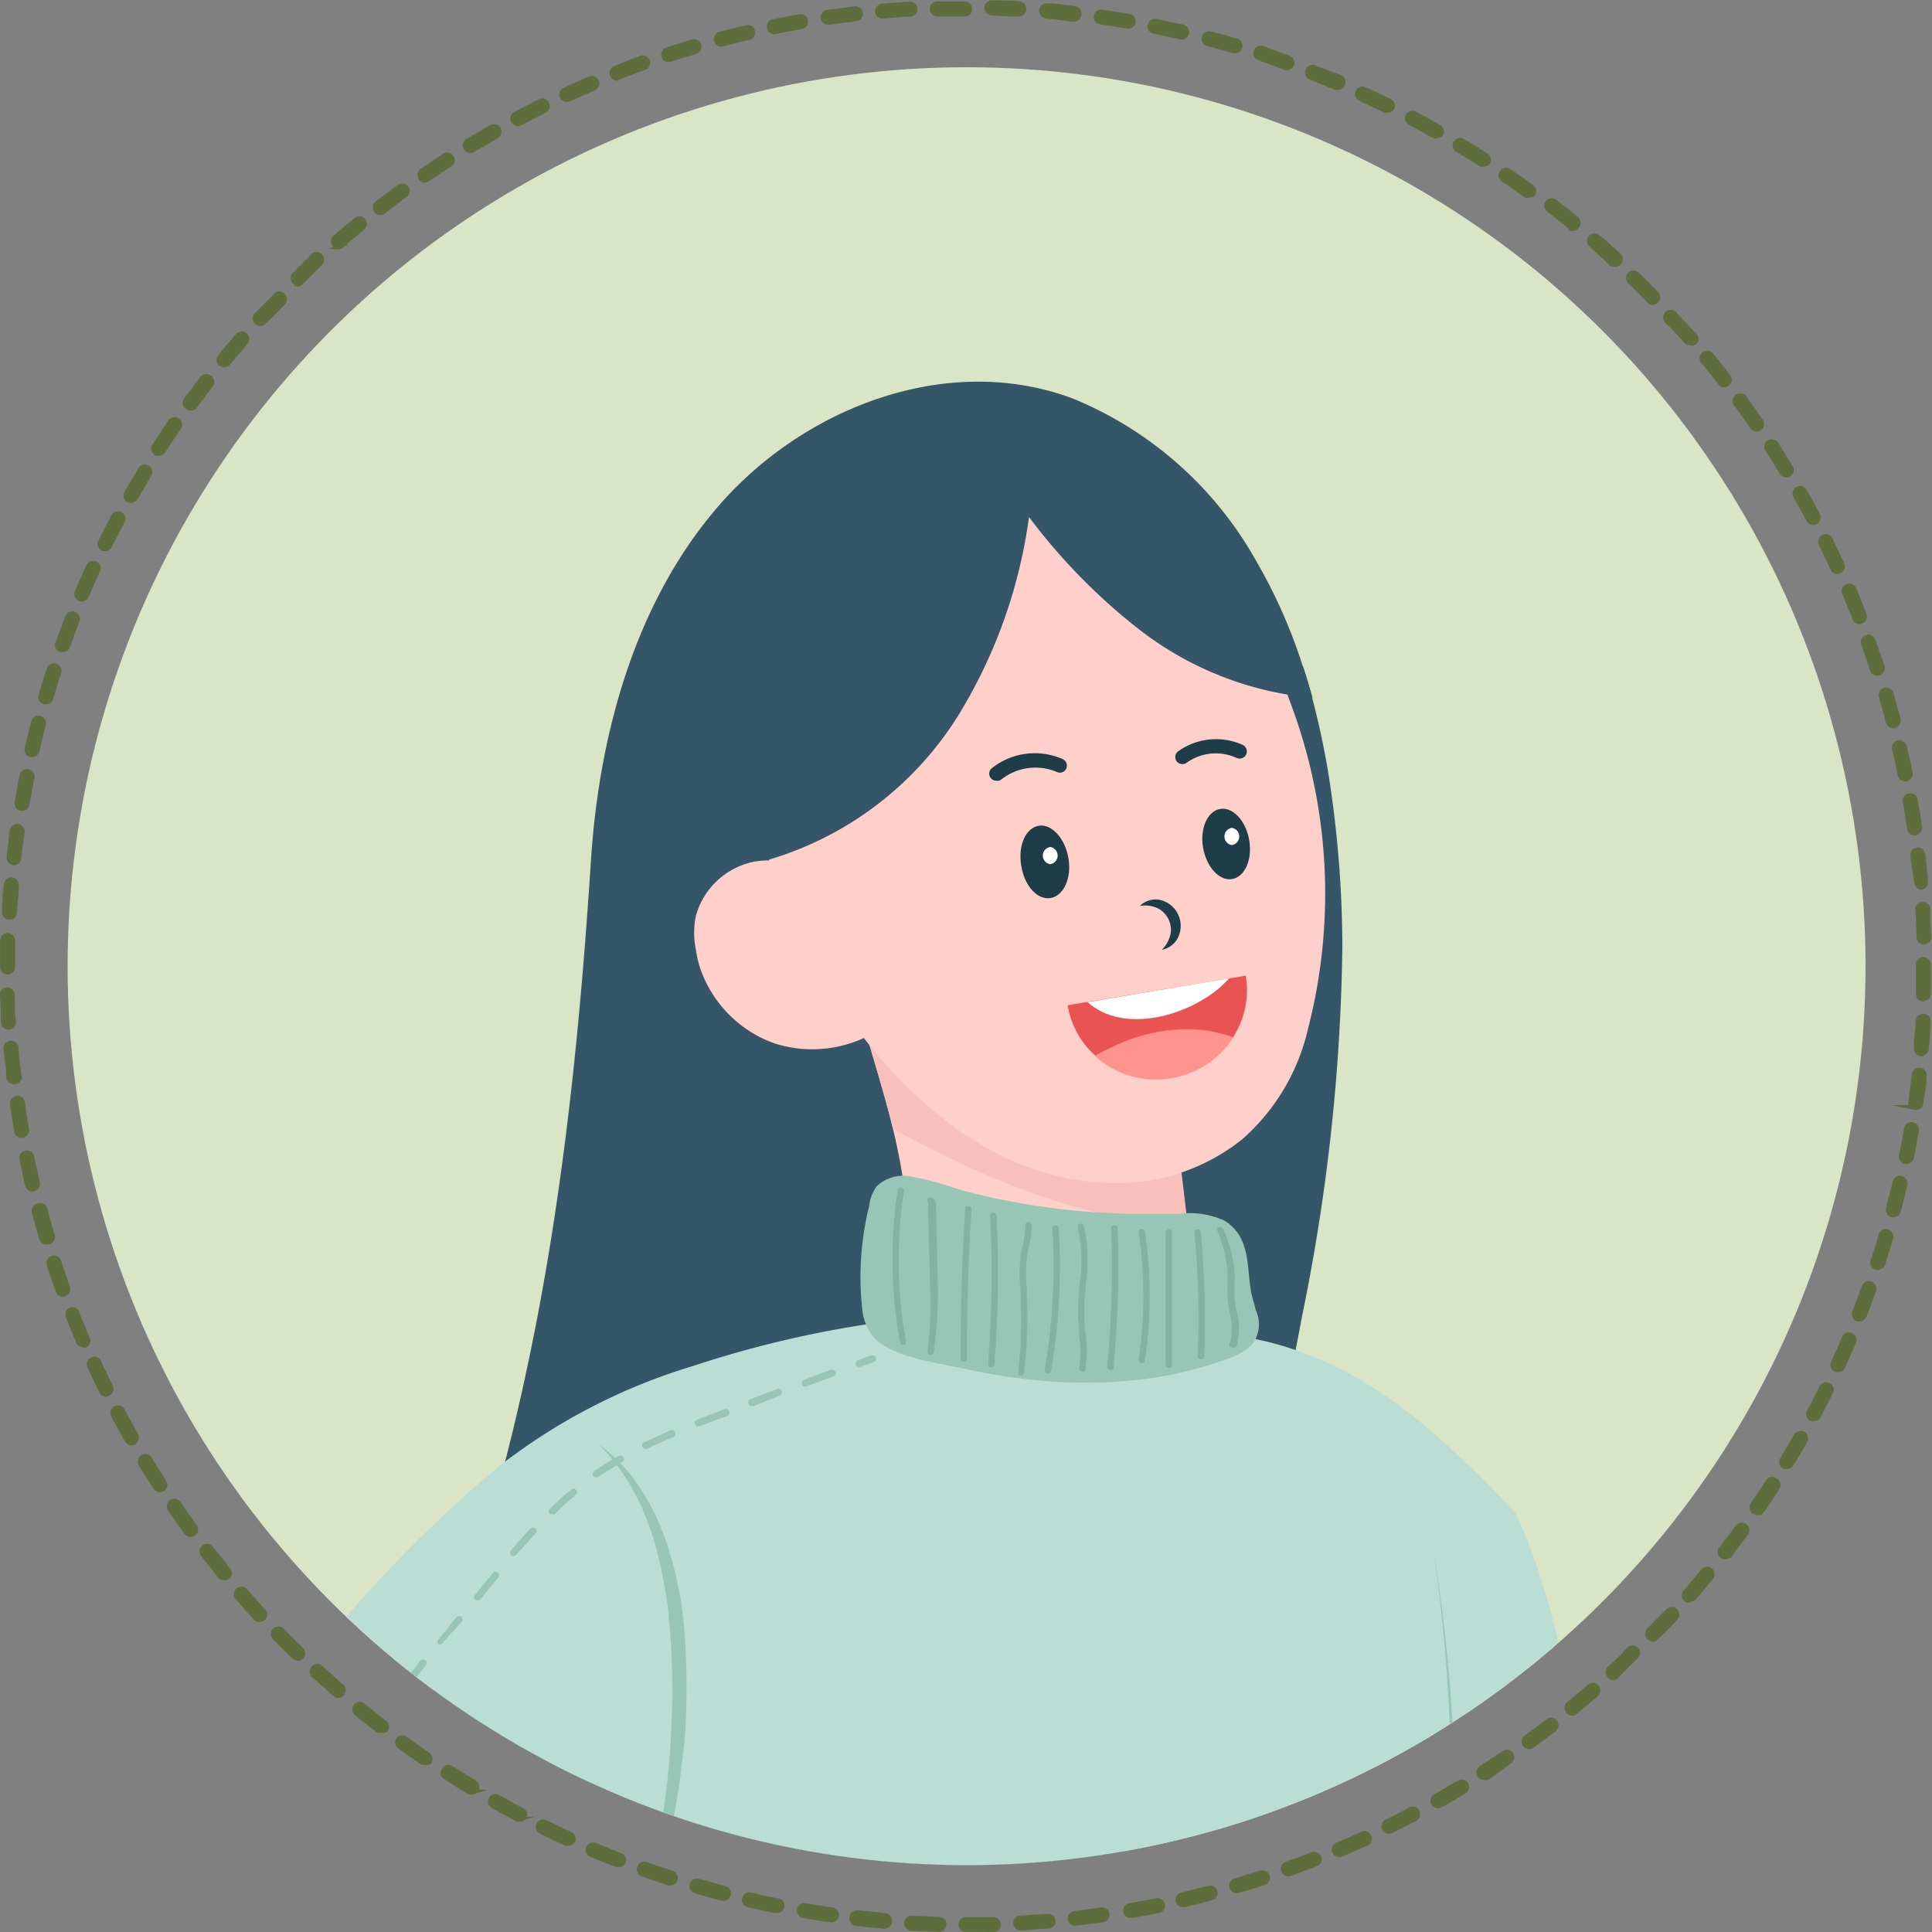 <svg xmlns="http://www.w3.org/2000/svg" xmlns:xlink="http://www.w3.org/1999/xlink" id="&#x5716;&#x5C64;_1" data-name="&#x5716;&#x5C64; 1" viewBox="0 0 100 100"><rect x="0" y="0" width="100" height="100" fill="#808080" stroke="none"/><defs><style>.cls-1{fill:none;}.cls-2{clip-path:url(#clip-path);}.cls-3{fill:#ffcfca;}.cls-4{clip-path:url(#clip-path-2);}.cls-5{fill:#dae5c6;}.cls-6{fill:#345668;}.cls-7{fill:#f9bfbb;}.cls-8{fill:#baddd4;}.cls-9{fill:#97c6b7;}.cls-10{fill:#83b2a3;}.cls-11{fill:#1f3c49;}.cls-12{fill:#ea5353;}.cls-13{fill:#ff948f;}.cls-14{fill:#fff;}.cls-15{fill:#5f6d3c;stroke:#5f6d3c;stroke-miterlimit:10;stroke-width:0.25px;}</style><clipPath id="clip-path"><circle class="cls-1" cx="-99.99" cy="49.99" r="46.53"></circle></clipPath><clipPath id="clip-path-2"><circle class="cls-1" cx="50.03" cy="50.01" r="46.53"></circle></clipPath></defs><g class="cls-2"><path class="cls-3" d="M-20,101.1a3.39,3.39,0,0,0-1.16.14,7.68,7.68,0,0,0-1.17,1.18c-1,1-2,1.94-2.93,2.93-.27.27-.53.55-.79.83q-3.34-3.8-6.59-7.65c2.37-1.8,4.18-3.15,5-3.72l1.18-.83a17.71,17.71,0,0,1,.56-3.24,35.73,35.73,0,0,1,1.54-3.6c.83-2.15,1.24-4.49,1.93-6.7a4.65,4.65,0,0,1,.95-1.91l.05-.06a1.69,1.69,0,0,1,1.91-.38,1.8,1.8,0,0,1,.78,1.34A9.66,9.66,0,0,1-19,82.31a9.25,9.25,0,0,0-.3,1.81c0,.92.58.34,1-.1A11.87,11.87,0,0,0-17,82.45c.76-1.1,1.39-2.27,2.1-3.4,0,0,4.82-7.62,4.83-7.62a1.4,1.4,0,0,1,2.23,0c.7,1-.42,2.2-.87,3q-1.11,2.12-2.2,4.25l-1.56,3.06c-.3.59-.83,1.1-1.15,1.71-.12.22-.49.82-.23,1.07s.69-.25.88-.42c.47-.39.93-.8,1.38-1.22.87-.82,1.71-1.67,2.54-2.53a59.64,59.64,0,0,1,5.27-5,1.77,1.77,0,0,1,.24-.17,1.38,1.38,0,0,1,2,.19c.84,1.15-.77,2.44-1.44,3.23-1.09,1.26-2.23,2.49-3.33,3.75l-2.45,2.83c-.29.33-2,1.55-1.54,2.12s1.56-.68,1.86-.85l2.21-1.31q2.21-1.32,4.33-2.75a1.51,1.51,0,0,1,.41-.19l1.17-.86a1.31,1.31,0,0,1,2,.7C2,83.24.55,83.91-.22,84.48Q-2.08,85.83-4,87.15L-6.65,89c-.48.32-2.69,1.57-1.68,2.29.19.14.68,0,.88-.08a15.65,15.65,0,0,0,1.83-.7c1.64-.64,3.28-1.26,4.94-1.86a1.34,1.34,0,0,1,1.74,1.45c-.21,1.4-2.68,1.73-3.75,2.1q-2.55.89-5,2a4,4,0,0,0-.82.43,5.17,5.17,0,0,0-.8.88,16.39,16.39,0,0,1-9.32,5.43C-19.09,101-19.53,101.05-20,101.1Z"></path></g><g class="cls-4"><circle class="cls-5" cx="50.03" cy="50.01" r="46.53"></circle><path class="cls-6" d="M67.42,68C65.9,76,64.28,84,63.24,92.14c-1,7.7-1.92,15.41-3.14,23.08-6.31.14-12.61-.13-18.9-.61S28.74,113.25,22.85,111a58,58,0,0,1-9-4.44c2.82-4.09,4.55-8.81,6.43-13.37a138.75,138.75,0,0,0,5.18-15c3.14-11.11,4.39-22.23,5.13-33.7.43-6.52,2.29-13.38,6.68-18.39s11.8-7.91,18.29-5.46A19.23,19.23,0,0,1,65,29a27.44,27.44,0,0,1,2.46,5.57c.17.52.32,1,.46,1.56a41,41,0,0,1,1,5A57.86,57.86,0,0,1,69.48,49,100.76,100.76,0,0,1,67.42,68Z"></path><path class="cls-3" d="M62.15,69.27a7.45,7.45,0,0,1-3.06,1.17,26.33,26.33,0,0,1-3.92.67,26.61,26.61,0,0,1-7.55-1c-.12-1.48-.25-3-.38-4.46-.16-1.86-.32-3.72-.66-5.55q-.16-.84-.36-1.68c-.34-1.38-.75-2.75-1.15-4.11-.34-1.12-.68-2.25-1-3.37a8.54,8.54,0,0,0,2.26,1.18c3.62,1.5,7.3,2.85,11,4.16a16.42,16.42,0,0,0,3.41.93l.77,6.49Z"></path><path class="cls-7" d="M61.49,63.7a39.9,39.9,0,0,1-11.71-3.46c-1.17-.55-2.39-1.15-3.56-1.82-.34-1.38-.75-2.75-1.15-4.11-.34-1.12-.68-2.25-1-3.37a8.54,8.54,0,0,0,2.26,1.18c3.62,1.5,7.3,2.85,11,4.16a16.42,16.42,0,0,0,3.41.93Z"></path><path class="cls-3" d="M67.7,53.26A10.82,10.82,0,0,1,64.26,59a10.48,10.48,0,0,1-5.74,2.22,13.25,13.25,0,0,1-6.65-1.39A16.62,16.62,0,0,1,48.94,58a23.1,23.1,0,0,1-4.2-4.24A29.19,29.19,0,0,1,40,45.08a18.36,18.36,0,0,1-.42-11,14.2,14.2,0,0,1,2-4.19A13.26,13.26,0,0,1,58.67,26a17,17,0,0,1,6.91,7.48,31.07,31.07,0,0,1,1.25,3A28,28,0,0,1,67.7,53.26Z"></path><path class="cls-6" d="M67.46,34.53a39,39,0,0,0-6-7.62,13.51,13.51,0,0,0-7.68-3.46C48.3,23,42,25,38.49,29.41a13.41,13.41,0,0,0-2.65,7.77A26.36,26.36,0,0,0,37,45.08a17.37,17.37,0,0,0,12.57-8,26.28,26.28,0,0,0,3.69-10.32,30.89,30.89,0,0,0,5.55,5.7,17.16,17.16,0,0,0,9.13,3.66C67.78,35.57,67.63,35.05,67.46,34.53Z"></path><path class="cls-8" d="M87.81,129.2c-1.69-2.42-5.4-7.12-5.4-7.12s2.3-30.71-4-43.82c-4-4.15-7.92-7.89-13.67-9-4.21,7.06-5.49,13.42-6.19,21.6-.91,10.86-1.18,22.31,3.72,32a60.26,60.26,0,0,0,4.83,7.64A131.79,131.79,0,0,0,82.67,148.9a5,5,0,0,0,5.81.82l5.57-3a3.71,3.71,0,0,0,1.51-5.05A126.65,126.65,0,0,0,87.81,129.2Z"></path><path class="cls-8" d="M71.06,73.05c-.31-.82-2.8-2.6-2.8-2.6s-14.89-3-22-2.1a55.27,55.27,0,0,0-10.41,2.36,30.67,30.67,0,0,0-10,5.17,67.58,67.58,0,0,0-8.51,8.49c-1.27,1.47-2.5,3-3.73,4.46A129,129,0,0,0,3.49,102.19C-.76,109-3.84,117.77.27,125.41c2.46,4.57,6.5,8.11,10.47,11.35a74.4,74.4,0,0,0,15.46,9.88,3.38,3.38,0,0,0,4.31-1.3,48.11,48.11,0,0,0,3.08-6.13,4.39,4.39,0,0,0-.24-3.93,95.33,95.33,0,0,0-14.21-18.79,98.13,98.13,0,0,0,11.88-13,95.81,95.81,0,0,1,.25,12.22,6.39,6.39,0,0,0,.43,3.45c.71,1.31,2.23,1.91,3.65,2.36a61.3,61.3,0,0,0,32.11,1.25c2.13-.49,4.36-1.18,5.7-3,1.21-1.68,1.51-3.85,1.84-5.84a77.15,77.15,0,0,0,1-10.29A79.06,79.06,0,0,0,71.06,73.05Z"></path><path class="cls-9" d="M65,67.82c-.08-.32-.18-.64-.24-.94-.24-1.25,0-2.84-1.38-3.7a4.34,4.34,0,0,0-2.29-.36c-.92,0-1.84,0-2.76,0a36.18,36.18,0,0,1-5.77-.59c-1-.18-1.93-.39-2.88-.65a17,17,0,0,0-2.61-.7,2,2,0,0,0-1.7.53,2.15,2.15,0,0,0-.38,1,15.37,15.37,0,0,0-.36,5.36,2.64,2.64,0,0,0,.69,1.55c1,.94,3.22,1.23,4.58,1.52,4.49,1,9.3,1.08,13.52-.47a3.53,3.53,0,0,0,1.38-.77A1.71,1.71,0,0,0,65,67.82Z"></path><path class="cls-10" d="M46.73,69.62a.16.16,0,0,1-.14-.13,23.61,23.61,0,0,1-.12-7.91.15.15,0,0,1,.18-.12h0a.15.15,0,0,1,.14.16,23.67,23.67,0,0,0,.11,7.83c0,.08,0,.15-.14.16Z"></path><path class="cls-10" d="M48.14,70.11h0A.16.16,0,0,1,48,70a20,20,0,0,0,.13-3.63l-.09-4c0-.11,0-.15,0-.16a.13.13,0,0,1,0-.2.18.18,0,0,1,.23,0,.45.45,0,0,1,.18.4l.09,4A20.55,20.55,0,0,1,48.32,70,.15.15,0,0,1,48.14,70.11Z"></path><path class="cls-10" d="M49.87,70.47a.16.16,0,0,1-.15-.14c0-2.59.07-5.2.24-7.77a.14.14,0,0,1,.17-.13.17.17,0,0,1,.16.15c-.17,2.57-.25,5.18-.23,7.76a.15.15,0,0,1-.17.13Z"></path><path class="cls-10" d="M51.28,70.76a.15.15,0,0,1-.14-.16,59.76,59.76,0,0,0,.11-7.69.15.15,0,0,1,.16-.14.16.16,0,0,1,.17.14,60.41,60.41,0,0,1-.11,7.73.16.16,0,0,1-.18.12Z"></path><path class="cls-10" d="M52.85,71.2h0A.16.16,0,0,1,52.7,71,22.57,22.57,0,0,0,52.82,67V66.8a8.36,8.36,0,0,1,0-1.73c0-.19.07-.39.11-.59a4.59,4.59,0,0,0,.14-1.09.15.15,0,0,1,.16-.14.16.16,0,0,1,.17.14,4.5,4.5,0,0,1-.15,1.16,5.67,5.67,0,0,0-.1.57,8.58,8.58,0,0,0,0,1.68V67A23,23,0,0,1,53,71.08.15.15,0,0,1,52.85,71.2Z"></path><path class="cls-10" d="M54.21,71.08h0a.16.16,0,0,1-.14-.17,31.6,31.6,0,0,0,.4-7.34.16.16,0,0,1,.16-.15.17.17,0,0,1,.17.14,31.57,31.57,0,0,1-.4,7.4A.16.16,0,0,1,54.21,71.08Z"></path><path class="cls-10" d="M56,71h0a.16.16,0,0,1-.14-.17,6.45,6.45,0,0,0,0-1.7c0-.27,0-.54-.06-.82a13.48,13.48,0,0,1,.08-1.8,7.91,7.91,0,0,0-.1-3,.14.14,0,0,1,.12-.17.17.17,0,0,1,.2.11,8.25,8.25,0,0,1,.11,3,13,13,0,0,0-.08,1.77c0,.26,0,.53.06.79a6.24,6.24,0,0,1,0,1.78A.17.17,0,0,1,56,71Z"></path><path class="cls-10" d="M57.46,70.91c-.09,0-.16-.08-.15-.15a55.81,55.81,0,0,0,.2-7.2.16.16,0,0,1,.17-.15.17.17,0,0,1,.17.15,58.1,58.1,0,0,1-.21,7.23.15.15,0,0,1-.18.12Z"></path><path class="cls-10" d="M59.07,70.55a.15.15,0,0,1-.14-.16,21.86,21.86,0,0,0,0-6.61.15.15,0,0,1,.14-.16.18.18,0,0,1,.19.13,22.32,22.32,0,0,1,0,6.68.15.15,0,0,1-.18.12Z"></path><path class="cls-10" d="M60.48,70.79a.15.15,0,0,1-.15-.14l0-6.87a.15.15,0,0,1,.16-.14.17.17,0,0,1,.17.15l0,6.87a.16.16,0,0,1-.17.14Z"></path><path class="cls-10" d="M62.14,70.36a.17.17,0,0,1-.15-.15,47.63,47.63,0,0,0-.17-6.43.16.16,0,0,1,.16-.15.16.16,0,0,1,.17.14,48.08,48.08,0,0,1,.18,6.46.15.15,0,0,1-.18.13Z"></path><path class="cls-10" d="M63.75,69.74h0c-.09,0-.14-.11-.11-.18a3,3,0,0,0,0-1.66,7.68,7.68,0,0,1-.11-.82c0-.22,0-.44,0-.66a4.7,4.7,0,0,0,0-.65A7,7,0,0,0,63,63.69a.14.14,0,0,1,.11-.17.17.17,0,0,1,.21.09,7.37,7.37,0,0,1,.58,2.15,5.14,5.14,0,0,1,0,.68c0,.2,0,.42,0,.63a7.14,7.14,0,0,0,.11.79,3.4,3.4,0,0,1,0,1.79A.17.17,0,0,1,63.75,69.74Z"></path><path class="cls-3" d="M46.26,52.73A6.42,6.42,0,0,1,40.07,54a6.31,6.31,0,0,1-3.81-3.83,5.5,5.5,0,0,1-.24-1,4.4,4.4,0,0,1,0-1.77,3.93,3.93,0,0,1,3.07-2.81,4.51,4.51,0,0,1,4,1.38l1.2,2.61Z"></path><path class="cls-9" d="M70.05,122c.82-.47,1.66-.88,2.43-1.35a5.22,5.22,0,0,0,1.88-1.79,4.73,4.73,0,0,0,.49-1.21,3.69,3.69,0,0,0,.11-1.28c0-.44-.13-.9-.19-1.37s-.12-.93-.17-1.39c-.09-.94-.14-1.87-.17-2.81s0-1.87,0-2.8c0-1.86.14-3.72.25-5.58.21-3.71.49-7.42.41-11.14a84.48,84.48,0,0,0-.91-11.11,86.18,86.18,0,0,1,1.1,11.11c.14,3.72-.09,7.45-.23,11.16-.08,1.86-.15,3.71-.15,5.57,0,.93,0,1.85.06,2.77s.11,1.85.21,2.77c.06.45.12.91.19,1.37s.16.91.22,1.39a4.15,4.15,0,0,1-.11,1.49,5.51,5.51,0,0,1-.52,1.38,5.22,5.22,0,0,1-.92,1.17,8.05,8.05,0,0,1-1.16.88c-.81.51-1.64.93-2.42,1.41Z"></path><path class="cls-9" d="M31,74.76a8.79,8.79,0,0,1,2.27,2.47,12.59,12.59,0,0,1,1.38,3.09,20,20,0,0,1,.7,3.32A31.61,31.61,0,0,1,35.53,87c0,1.13,0,2.25-.13,3.37s-.25,2.23-.47,3.34a22.88,22.88,0,0,1-2.14,6.35,31.46,31.46,0,0,0,1.57-6.45c.15-1.09.28-2.19.34-3.29s.12-2.21.09-3.31a30.41,30.41,0,0,0-.18-3.3c0-.55-.13-1.09-.22-1.63s-.2-1.08-.34-1.61a14.22,14.22,0,0,0-.48-1.57c-.09-.26-.2-.51-.3-.76s-.23-.5-.36-.74A10.35,10.35,0,0,0,31,74.76Z"></path><path class="cls-9" d="M44.47,70.76a.17.17,0,0,1-.17-.12.18.18,0,0,1,.11-.24l.69-.24a.18.18,0,0,1,.24.11.19.19,0,0,1-.11.23l-.7.25Z"></path><path class="cls-9" d="M28.36,142.81a.19.19,0,0,1-.1,0L27,142a.19.19,0,0,1-.06-.26.19.19,0,0,1,.26-.05l1.24.8a.19.19,0,0,1,.06.26A.21.21,0,0,1,28.36,142.81Zm-2.48-1.61a.17.17,0,0,1-.1,0l-1.24-.82a.19.19,0,0,1-.05-.26.2.2,0,0,1,.26-.05l1.23.82a.19.19,0,0,1,.05.26A.18.18,0,0,1,25.88,141.2Zm-2.46-1.65a.2.2,0,0,1-.11,0l-1.22-.84a.19.19,0,0,1,0-.26.2.2,0,0,1,.26,0l1.21.85a.18.18,0,0,1,.05.25A.19.19,0,0,1,23.42,139.55ZM21,137.85a.19.19,0,0,1-.1,0l-1.2-.88a.19.19,0,0,1,.22-.3l1.19.88a.18.18,0,0,1-.11.33Zm-2.37-1.77a.25.25,0,0,1-.11,0l-1.16-.93a.18.18,0,1,1,.23-.28l1.16.92a.18.18,0,0,1,0,.25A.19.19,0,0,1,18.62,136.08Zm-2.29-1.87a.16.16,0,0,1-.12,0c-.39-.33-.76-.66-1.12-1a.18.18,0,0,1,0-.26.19.19,0,0,1,.26,0l1.11,1a.18.18,0,0,1,0,.25A.17.17,0,0,1,16.33,134.21Zm-2.22-2a.21.21,0,0,1-.13-.05l-1.09-1a.19.19,0,0,1,0-.26.18.18,0,0,1,.26,0l1.09,1a.18.18,0,0,1,0,.26A.16.16,0,0,1,14.11,132.25Zm-2.17-2a.21.21,0,0,1-.13,0c-.37-.36-.73-.71-1.06-1.05a.18.18,0,0,1,.27-.25c.32.33.68.68,1.05,1a.19.19,0,0,1,0,.26A.16.16,0,0,1,11.94,130.23Zm-2.08-2.11a.2.2,0,0,1-.14-.06c-.34-.37-.68-.75-1-1.11a.2.2,0,0,1,0-.26.19.19,0,0,1,.26,0c.31.36.64.73,1,1.1a.18.18,0,0,1,0,.26A.18.18,0,0,1,9.86,128.12Zm-1.92-2.25a.18.18,0,0,1-.15-.07c-.31-.4-.61-.81-.88-1.2a.18.18,0,1,1,.3-.21c.27.39.56.79.87,1.18a.19.19,0,0,1,0,.26A.17.17,0,0,1,7.94,125.87Zm-1.68-2.44a.19.19,0,0,1-.16-.09c-.26-.43-.5-.88-.71-1.31a.19.19,0,0,1,.08-.25.2.2,0,0,1,.25.09c.21.42.44.86.7,1.29a.18.18,0,0,1-.07.25ZM5,120.78a.19.19,0,0,1-.17-.12c-.18-.48-.33-1-.46-1.43a.18.18,0,0,1,.14-.22.18.18,0,0,1,.22.13,13.18,13.18,0,0,0,.45,1.39.19.19,0,0,1-.11.23Zm-.74-2.86a.18.18,0,0,1-.18-.16l0-.19a11.38,11.38,0,0,1-.08-1.31.18.18,0,1,1,.36,0c0,.42,0,.85.09,1.26,0,.06,0,.13,0,.19a.18.18,0,0,1-.15.21Zm0-3h0a.19.19,0,0,1-.17-.2c.06-.48.13-1,.24-1.48a.18.18,0,0,1,.36.08c-.1.48-.18,1-.23,1.44A.18.18,0,0,1,4.18,115Zm.6-2.89h0a.19.19,0,0,1-.13-.23c.14-.46.31-.93.49-1.41a.2.2,0,0,1,.24-.11.19.19,0,0,1,.1.24c-.18.47-.34.94-.47,1.39A.19.19,0,0,1,4.78,112.07Zm1.06-2.76-.08,0a.18.18,0,0,1-.09-.24c.2-.44.42-.89.66-1.34a.17.17,0,0,1,.24-.08.19.19,0,0,1,.08.25c-.23.45-.45.89-.64,1.32A.18.18,0,0,1,5.84,109.31Zm1.35-2.64a.15.15,0,0,1-.09,0A.18.18,0,0,1,7,106.4c.23-.41.48-.83.75-1.28a.2.2,0,0,1,.26-.07.2.2,0,0,1,.06.26c-.27.45-.52.86-.75,1.27A.17.17,0,0,1,7.19,106.67Zm1.53-2.53a.17.17,0,0,1-.1,0,.19.19,0,0,1-.06-.26l.79-1.25a.19.19,0,0,1,.26,0,.18.18,0,0,1,.05.25l-.79,1.25A.19.19,0,0,1,8.72,104.14Zm1.6-2.49a.13.13,0,0,1-.1,0,.18.18,0,0,1-.06-.25l.83-1.23a.18.18,0,0,1,.26,0,.19.19,0,0,1,0,.26l-.82,1.22A.16.16,0,0,1,10.32,101.65ZM12,99.2a.13.13,0,0,1-.1,0,.17.17,0,0,1-.05-.25l.85-1.22a.19.19,0,0,1,.3.22c-.28.4-.57.8-.85,1.21A.18.18,0,0,1,12,99.2Zm1.72-2.42a.2.2,0,0,1-.11,0,.19.19,0,0,1,0-.26l.87-1.2a.19.19,0,0,1,.26,0,.18.18,0,0,1,0,.25l-.87,1.2A.19.19,0,0,1,13.7,96.78Zm1.76-2.38a.15.15,0,0,1-.11,0,.18.18,0,0,1,0-.25l.9-1.18a.18.18,0,0,1,.25,0,.19.19,0,0,1,0,.26l-.9,1.18A.16.16,0,0,1,15.46,94.4Zm1.8-2.35a.19.19,0,0,1-.12,0,.19.19,0,0,1,0-.26L18,90.58a.19.19,0,0,1,.29.23L17.4,92A.21.21,0,0,1,17.26,92.05Zm1.82-2.33a.15.15,0,0,1-.11,0,.19.19,0,0,1,0-.26l.92-1.16a.19.19,0,1,1,.29.23c-.31.39-.62.77-.92,1.16A.18.18,0,0,1,19.08,89.72Zm1.85-2.31a.21.21,0,0,1-.11,0,.19.19,0,0,1,0-.26L21.72,86a.19.19,0,1,1,.29.23l-.93,1.15A.21.21,0,0,1,20.93,87.41Zm1.87-2.3a.19.19,0,0,1-.12,0,.18.18,0,0,1,0-.26l.93-1.15a.18.18,0,0,1,.26,0,.19.19,0,0,1,0,.26L22.94,85A.16.16,0,0,1,22.8,85.11Zm1.88-2.29a.21.21,0,0,1-.12,0,.19.19,0,0,1,0-.26l.94-1.15a.18.18,0,0,1,.26,0,.19.19,0,0,1,0,.26l-.94,1.14A.21.21,0,0,1,24.68,82.82Zm1.88-2.28a.21.21,0,0,1-.12-.05.2.2,0,0,1,0-.26c.36-.41.68-.78,1-1.11a.18.18,0,0,1,.26,0,.19.19,0,0,1,0,.26c-.31.33-.63.69-1,1.1A.19.19,0,0,1,26.56,80.54Zm2-2.18a.19.19,0,0,1-.13,0,.19.19,0,0,1,0-.26c.37-.36.75-.7,1.11-1a.18.18,0,0,1,.24.28c-.36.3-.73.63-1.09,1A.21.21,0,0,1,28.57,78.36Zm2.28-1.88a.19.19,0,0,1-.15-.08.18.18,0,0,1,.05-.26c.39-.26.82-.53,1.27-.78a.18.18,0,1,1,.18.32c-.44.25-.86.51-1.24.77A.23.23,0,0,1,30.85,76.48ZM33.42,75a.19.19,0,0,1-.16-.1.18.18,0,0,1,.08-.25l1.36-.61a.18.18,0,0,1,.24.09.19.19,0,0,1-.09.25c-.49.2-.93.4-1.35.6Zm2.72-1.17a.18.18,0,0,1-.06-.35l1-.38.42-.16a.18.18,0,0,1,.24.11.19.19,0,0,1-.11.24l-.42.16-1,.37Zm2.77-1.06a.16.16,0,0,1-.17-.12.17.17,0,0,1,.1-.23l1.39-.52a.18.18,0,0,1,.24.1.19.19,0,0,1-.11.24L39,72.78Zm2.77-1a.19.19,0,0,1-.17-.12.2.2,0,0,1,.11-.24L43,70.9a.19.19,0,0,1,.24.11.2.2,0,0,1-.11.24l-1.39.5Z"></path><path class="cls-11" d="M55.3,44.41c-.17-1-.86-1.78-1.53-1.67s-1.09,1-.91,2.08.86,1.78,1.53,1.66S55.48,45.44,55.3,44.41Z"></path><path class="cls-11" d="M64.66,43.49c-.17-1-.84-1.73-1.5-1.62s-1.06,1-.89,2,.84,1.74,1.5,1.63S64.83,44.5,64.66,43.49Z"></path><path class="cls-11" d="M51.57,40.41a.37.37,0,0,1-.29-.14.36.36,0,0,1,.06-.51A3.57,3.57,0,0,1,55,39.29a.37.37,0,0,1,.19.49.36.36,0,0,1-.48.18,2.84,2.84,0,0,0-2.86.37A.34.34,0,0,1,51.57,40.41Z"></path><path class="cls-11" d="M61.2,39.55a.38.38,0,0,1-.3-.15.37.37,0,0,1,.08-.51,3.36,3.36,0,0,1,3.35-.33.37.37,0,0,1,.17.49.37.37,0,0,1-.49.18,2.59,2.59,0,0,0-2.59.25A.36.36,0,0,1,61.2,39.55Z"></path><path class="cls-11" d="M59,46.89a1.17,1.17,0,0,1,1-.32,1.38,1.38,0,0,1,1,1.9,1.17,1.17,0,0,1-.86.69,1.67,1.67,0,0,0,.45-.83A1.25,1.25,0,0,0,59.9,47,1.61,1.61,0,0,0,59,46.89Z"></path><path class="cls-12" d="M64.48,50.5v0a4.49,4.49,0,0,1-.64,3.16,4.73,4.73,0,0,1-3.22,2.12,4.67,4.67,0,0,1-3.95-1.16,4.48,4.48,0,0,1-1.41-2.59v0Z"></path><path class="cls-13" d="M63.84,53.69a4.73,4.73,0,0,1-3.22,2.12,4.67,4.67,0,0,1-3.95-1.16c.36-.2.73-.39,1.1-.55a8.67,8.67,0,0,1,4.56-.78A8.11,8.11,0,0,1,63.84,53.69Z"></path><path class="cls-14" d="M63.62,50.64l-.33.34c-1.72,1.59-5.11,2.58-7,.89Z"></path><path class="cls-14" d="M54.36,43.84a.45.45,0,0,0,0,.89A.45.45,0,0,0,54.36,43.84Z"></path><path class="cls-14" d="M63.76,42.85a.45.45,0,0,0,0,.89A.45.45,0,0,0,63.76,42.85Z"></path></g><path class="cls-15" d="M50,99.87a.25.25,0,0,1-.26-.26.26.26,0,0,1,.26-.26q.7,0,1.41,0a.27.27,0,0,1,.27.26.25.25,0,0,1-.25.27C51,99.87,50.5,99.87,50,99.87Zm-1.41,0h0l-1.42-.06a.27.27,0,0,1-.25-.28.26.26,0,0,1,.28-.25l1.4.06a.25.25,0,0,1,.26.27A.26.26,0,0,1,48.61,99.86Zm4.24-.07a.26.26,0,0,1-.26-.25.25.25,0,0,1,.25-.27l1.41-.1a.25.25,0,0,1,.28.24.26.26,0,0,1-.24.28c-.47,0-.95.08-1.42.1Zm-7.07-.09h0l-1.42-.14A.27.27,0,0,1,44.4,99l1.4.14a.26.26,0,0,1,.24.29A.26.26,0,0,1,45.78,99.7Zm9.9-.15a.27.27,0,0,1-.27-.23.26.26,0,0,1,.24-.29L57,98.85a.26.26,0,0,1,.3.22.26.26,0,0,1-.22.3q-.7.1-1.41.18ZM43,99.38h0l-1.41-.22a.28.28,0,0,1-.22-.31.28.28,0,0,1,.31-.22c.46.08.93.16,1.39.22a.27.27,0,0,1,.23.3A.28.28,0,0,1,43,99.38Zm15.52-.23a.26.26,0,0,1,0-.52l1.38-.26a.27.27,0,0,1,.11.52l-1.4.26ZM40.17,98.9h-.05l-1.39-.3a.28.28,0,0,1-.2-.32.27.27,0,0,1,.32-.2c.45.11.92.21,1.37.3a.26.26,0,0,1,0,.52Zm21.09-.31a.26.26,0,0,1-.06-.52l1.37-.34a.26.26,0,0,1,.32.19.26.26,0,0,1-.19.32c-.46.12-.92.24-1.38.34Zm-23.85-.33h-.06L36,97.88a.27.27,0,0,1-.18-.33.27.27,0,0,1,.33-.18l1.36.37a.27.27,0,0,1,.19.33A.26.26,0,0,1,37.41,98.26ZM64,97.87a.27.27,0,0,1-.08-.52l1.35-.41a.26.26,0,1,1,.16.5c-.45.15-.91.29-1.36.42Zm-29.31-.4h-.08L33.26,97a.27.27,0,0,1-.16-.34.26.26,0,0,1,.34-.16c.44.15.89.31,1.34.45a.29.29,0,0,1,.17.34A.27.27,0,0,1,34.69,97.47Zm32-.47a.27.27,0,0,1-.25-.18.26.26,0,0,1,.16-.34c.44-.16.89-.32,1.32-.49a.27.27,0,0,1,.35.15.26.26,0,0,1-.16.34l-1.33.5ZM32,96.51h-.1L30.6,96a.26.26,0,0,1-.14-.35.26.26,0,0,1,.34-.14l1.31.53a.26.26,0,0,1,.15.35A.26.26,0,0,1,32,96.51ZM69.33,96a.27.27,0,0,1-.25-.16.28.28,0,0,1,.14-.35c.43-.18.87-.37,1.29-.57a.26.26,0,0,1,.35.14.27.27,0,0,1-.13.35l-1.3.57ZM29.4,95.41a.23.23,0,0,1-.11,0c-.43-.19-.86-.4-1.29-.61a.26.26,0,1,1,.24-.47c.42.2.84.41,1.27.6a.27.27,0,0,1,.13.35A.26.26,0,0,1,29.4,95.41Zm42.49-.62a.25.25,0,0,1-.23-.14.27.27,0,0,1,.12-.36c.42-.2.84-.42,1.25-.64a.27.27,0,0,1,.25.47L72,94.77A.25.25,0,0,1,71.89,94.79Zm-45-.63a.19.19,0,0,1-.12,0l-1.25-.68a.26.26,0,1,1,.26-.46c.41.23.82.46,1.24.68a.25.25,0,0,1,.11.35A.28.28,0,0,1,26.85,94.16Zm47.54-.69a.28.28,0,0,1-.23-.13.27.27,0,0,1,.1-.36l1.22-.71a.26.26,0,0,1,.27.45c-.4.25-.82.49-1.23.72A.28.28,0,0,1,74.39,93.47Zm-50-.71a.22.22,0,0,1-.13,0c-.41-.24-.81-.5-1.21-.76A.25.25,0,0,1,23,91.6a.26.26,0,0,1,.36-.08l1.2.75a.25.25,0,0,1,.09.36A.28.28,0,0,1,24.38,92.76ZM76.81,92a.26.26,0,0,1-.22-.12.27.27,0,0,1,.08-.37l1.17-.77a.26.26,0,0,1,.37.06.27.27,0,0,1-.07.37L77,92A.28.28,0,0,1,76.81,92ZM22,91.22a.28.28,0,0,1-.15,0l-1.16-.83a.26.26,0,0,1-.06-.37.27.27,0,0,1,.37,0l1.15.81a.27.27,0,0,1,.07.37A.28.28,0,0,1,22,91.22Zm57.15-.81a.28.28,0,0,1-.22-.11.27.27,0,0,1,.06-.37c.38-.27.76-.56,1.13-.84a.26.26,0,0,1,.32.42c-.37.29-.76.57-1.14.85A.21.21,0,0,1,79.15,90.41Zm-59.44-.86a.22.22,0,0,1-.16,0c-.38-.29-.75-.59-1.12-.89a.27.27,0,0,1,0-.37.28.28,0,0,1,.38,0c.36.3.73.59,1.1.88a.27.27,0,0,1,.05.37A.26.26,0,0,1,19.71,89.55Zm61.68-.87a.29.29,0,0,1-.21-.09.28.28,0,0,1,0-.38c.36-.29.72-.6,1.08-.9a.26.26,0,0,1,.37,0,.27.27,0,0,1,0,.38c-.35.31-.72.61-1.08.91A.27.27,0,0,1,81.39,88.68Zm-63.88-.92a.23.23,0,0,1-.17-.07l-1.06-.94a.27.27,0,1,1,.36-.39c.34.31.69.63,1.05.93a.27.27,0,0,1,0,.38A.25.25,0,0,1,17.51,87.76Zm66-.93a.27.27,0,0,1-.2-.09.26.26,0,0,1,0-.37c.34-.32.69-.64,1-1a.27.27,0,0,1,.38,0,.26.26,0,0,1,0,.37c-.34.33-.68.66-1,1A.26.26,0,0,1,83.53,86.83Zm-68.1-1a.26.26,0,0,1-.19-.07c-.34-.33-.67-.67-1-1a.26.26,0,0,1,0-.37.27.27,0,0,1,.38,0c.32.34.66.67,1,1a.26.26,0,0,1,0,.37A.24.24,0,0,1,15.43,85.84Zm70.13-1a.29.29,0,0,1-.19-.08.27.27,0,0,1,0-.37c.32-.34.65-.68,1-1a.27.27,0,0,1,.37,0,.26.26,0,0,1,0,.37c-.32.35-.65.7-1,1A.27.27,0,0,1,85.56,84.86Zm-72.11-1a.27.27,0,0,1-.19-.08c-.32-.35-.64-.71-.95-1.07a.26.26,0,1,1,.4-.34l.94,1.05a.26.26,0,0,1,0,.37A.24.24,0,0,1,13.45,83.81Zm74-1a.28.28,0,0,1-.18-.06.27.27,0,0,1,0-.38c.3-.35.61-.71.91-1.08a.26.26,0,0,1,.4.34c-.29.36-.6.73-.91,1.09A.28.28,0,0,1,87.48,82.77ZM11.6,81.67a.29.29,0,0,1-.21-.09c-.29-.37-.59-.74-.88-1.12a.26.26,0,0,1,.42-.32c.28.37.58.74.87,1.1a.26.26,0,0,1,0,.37A.27.27,0,0,1,11.6,81.67Zm77.67-1.09a.27.27,0,0,1-.16-.06.26.26,0,0,1,0-.37c.29-.37.57-.75.85-1.13a.27.27,0,0,1,.43.32l-.86,1.14A.28.28,0,0,1,89.27,80.58ZM9.87,79.43a.29.29,0,0,1-.22-.11l-.82-1.16a.27.27,0,1,1,.44-.3c.26.39.54.77.81,1.15a.26.26,0,0,1-.06.37A.21.21,0,0,1,9.87,79.43Zm81.07-1.14a.3.3,0,0,1-.15-.05.27.27,0,0,1-.07-.37q.41-.59.78-1.17a.26.26,0,0,1,.37-.08A.26.26,0,0,1,92,77c-.26.4-.52.8-.79,1.19A.25.25,0,0,1,90.94,78.29ZM8.27,77.1A.25.25,0,0,1,8.05,77c-.26-.4-.51-.8-.76-1.21a.27.27,0,0,1,.09-.36.26.26,0,0,1,.37.09c.24.4.49.8.74,1.19a.26.26,0,0,1-.08.37A.23.23,0,0,1,8.27,77.1Zm84.21-1.2a.23.23,0,0,1-.14,0,.27.27,0,0,1-.09-.36c.24-.4.48-.81.71-1.22a.29.29,0,0,1,.37-.1.27.27,0,0,1,.1.36c-.24.42-.48.83-.73,1.23A.23.23,0,0,1,92.48,75.9ZM6.81,74.68a.25.25,0,0,1-.23-.13c-.24-.42-.47-.83-.69-1.25a.27.27,0,1,1,.47-.25c.22.41.45.83.68,1.23a.29.29,0,0,1-.1.37A.31.31,0,0,1,6.81,74.68Zm87.07-1.25a.28.28,0,0,1-.13,0,.27.27,0,0,1-.11-.36c.22-.41.44-.83.64-1.25a.27.27,0,0,1,.36-.12.26.26,0,0,1,.12.35c-.21.43-.43.85-.65,1.27A.27.27,0,0,1,93.88,73.43ZM5.48,72.18A.25.25,0,0,1,5.25,72c-.21-.42-.42-.85-.61-1.28a.26.26,0,0,1,.13-.35.27.27,0,0,1,.35.13c.19.43.4.85.6,1.27a.26.26,0,0,1-.12.35A.27.27,0,0,1,5.48,72.18Zm89.65-1.29a.23.23,0,0,1-.11,0,.27.27,0,0,1-.13-.35c.2-.42.39-.86.57-1.29a.26.26,0,0,1,.35-.14.28.28,0,0,1,.14.35c-.19.43-.38.87-.58,1.3A.26.26,0,0,1,95.13,70.89ZM4.31,69.61a.27.27,0,0,1-.25-.16c-.18-.43-.36-.87-.53-1.31a.27.27,0,0,1,.15-.35A.26.26,0,0,1,4,68c.17.43.35.87.53,1.3a.25.25,0,0,1-.14.34A.18.18,0,0,1,4.31,69.61Zm91.93-1.34a.18.18,0,0,1-.1,0,.27.27,0,0,1-.15-.34c.17-.44.34-.88.5-1.32a.26.26,0,0,1,.33-.16.25.25,0,0,1,.16.33c-.15.45-.32.9-.49,1.34A.28.28,0,0,1,96.24,68.27ZM3.28,67A.27.27,0,0,1,3,66.8c-.16-.44-.31-.89-.46-1.34a.27.27,0,0,1,.17-.34.26.26,0,0,1,.33.17c.15.45.3.9.46,1.34a.26.26,0,0,1-.16.33Zm93.91-1.39h-.08a.26.26,0,0,1-.17-.33q.23-.68.42-1.35a.26.26,0,0,1,.33-.18.27.27,0,0,1,.18.33l-.42,1.36A.27.27,0,0,1,97.19,65.59ZM2.4,64.29a.27.27,0,0,1-.25-.19c-.14-.46-.26-.92-.38-1.38A.26.26,0,0,1,2,62.4a.27.27,0,0,1,.33.19c.12.45.24.91.38,1.36a.27.27,0,0,1-.18.33ZM98,62.88h-.07a.28.28,0,0,1-.19-.33c.12-.45.24-.91.34-1.36a.26.26,0,0,1,.32-.2.27.27,0,0,1,.2.32c-.11.45-.22.92-.34,1.38A.27.27,0,0,1,98,62.88ZM1.68,61.55a.28.28,0,0,1-.26-.21c-.1-.46-.21-.93-.3-1.39a.27.27,0,0,1,.52-.11c.09.46.19.93.3,1.38a.27.27,0,0,1-.2.32Zm96.95-1.43h0a.26.26,0,0,1-.21-.31c.09-.46.18-.93.26-1.39a.25.25,0,0,1,.3-.21.26.26,0,0,1,.22.3c-.08.47-.17.94-.26,1.4A.27.27,0,0,1,98.63,60.12ZM1.12,58.77a.26.26,0,0,1-.26-.22c-.08-.46-.16-.94-.22-1.41a.26.26,0,1,1,.52-.07c.07.46.14.93.22,1.39a.28.28,0,0,1-.22.31Zm98-1.45h0a.26.26,0,0,1-.22-.3l.18-1.4a.25.25,0,0,1,.29-.23.27.27,0,0,1,.23.29c0,.47-.11,1-.18,1.42A.26.26,0,0,1,99.11,57.32ZM.72,56a.27.27,0,0,1-.27-.24c0-.47-.1-.94-.14-1.42A.27.27,0,0,1,.55,54a.26.26,0,0,1,.29.24c0,.47.09.94.14,1.4A.25.25,0,0,1,.75,56Zm98.71-1.46h0a.27.27,0,0,1-.25-.29c0-.46.08-.94.1-1.4a.27.27,0,0,1,.28-.25.26.26,0,0,1,.25.28c0,.47-.06.95-.1,1.42A.26.26,0,0,1,99.43,54.51Zm-99-1.37a.27.27,0,0,1-.26-.25c0-.47,0-1-.06-1.42a.26.26,0,0,1,.26-.27.27.27,0,0,1,.27.26c0,.46,0,.94.06,1.4a.26.26,0,0,1-.25.28Zm99.12-1.46h0a.26.26,0,0,1-.26-.27c0-.47,0-.94,0-1.41v-.09a.27.27,0,0,1,.27-.27h0a.27.27,0,0,1,.26.27V50c0,.47,0,1,0,1.42A.26.26,0,0,1,99.59,51.68ZM.39,50.31a.26.26,0,0,1-.26-.26v0c0-.46,0-.92,0-1.38a.26.26,0,0,1,.27-.25.27.27,0,0,1,.26.27c0,.45,0,.91,0,1.36v0A.27.27,0,0,1,.39,50.31Zm99.19-1.55a.26.26,0,0,1-.26-.26q0-.7-.06-1.41a.26.26,0,0,1,.25-.28.27.27,0,0,1,.28.25c0,.47,0,.95.06,1.42a.28.28,0,0,1-.26.28ZM.47,47.48h0a.26.26,0,0,1-.24-.28c0-.47.05-1,.09-1.42a.27.27,0,0,1,.29-.24.26.26,0,0,1,.24.28c0,.47-.07.94-.1,1.41A.26.26,0,0,1,.47,47.48Zm99-1.55a.26.26,0,0,1-.26-.24Q99.1,45,99,44.28a.27.27,0,0,1,.24-.29.27.27,0,0,1,.29.23c.06.47.1,1,.14,1.42a.26.26,0,0,1-.24.29ZM.71,44.66h0a.28.28,0,0,1-.24-.3L.62,43a.28.28,0,0,1,.3-.23.27.27,0,0,1,.23.3c-.07.47-.13.94-.18,1.4A.27.27,0,0,1,.71,44.66ZM99.1,43.11a.27.27,0,0,1-.27-.22c-.06-.47-.14-.93-.22-1.4a.26.26,0,0,1,.22-.3.25.25,0,0,1,.3.21c.09.47.16.94.23,1.41a.26.26,0,0,1-.23.3Zm-98-1.26h0a.27.27,0,0,1-.22-.31c.08-.46.17-.93.26-1.4a.26.26,0,0,1,.31-.2.25.25,0,0,1,.21.31c-.09.45-.18.92-.26,1.38A.26.26,0,0,1,1.1,41.85Zm97.51-1.53a.27.27,0,0,1-.26-.21q-.13-.69-.3-1.38a.27.27,0,0,1,.52-.12c.1.46.21.93.3,1.39a.27.27,0,0,1-.21.32ZM1.66,39.07H1.6a.27.27,0,0,1-.2-.32c.11-.46.22-.93.34-1.38a.26.26,0,0,1,.32-.19.26.26,0,0,1,.19.32c-.11.45-.23.91-.33,1.37A.27.27,0,0,1,1.66,39.07ZM98,37.56a.26.26,0,0,1-.26-.19c-.12-.46-.25-.91-.38-1.36a.27.27,0,0,1,.51-.15c.13.45.26.91.38,1.37a.25.25,0,0,1-.19.32ZM2.38,36.33H2.3A.26.26,0,0,1,2.12,36c.13-.45.27-.91.42-1.36a.26.26,0,1,1,.5.17c-.14.44-.28.89-.41,1.34A.26.26,0,0,1,2.38,36.33Zm94.78-1.48a.26.26,0,0,1-.25-.19c-.14-.44-.3-.89-.45-1.33a.26.26,0,0,1,.16-.34.25.25,0,0,1,.33.16c.16.45.32.9.47,1.35a.26.26,0,0,1-.17.33ZM3.25,33.63H3.16A.26.26,0,0,1,3,33.28c.16-.45.33-.9.5-1.34a.27.27,0,0,1,.34-.15.26.26,0,0,1,.15.34c-.17.44-.33.88-.49,1.33A.26.26,0,0,1,3.25,33.63Zm93-1.45A.26.26,0,0,1,96,32c-.17-.43-.35-.87-.53-1.3a.27.27,0,0,1,.14-.35.28.28,0,0,1,.35.14c.18.44.36.88.53,1.32a.25.25,0,0,1-.15.34ZM4.28,31a.23.23,0,0,1-.11,0A.27.27,0,0,1,4,30.62c.19-.44.38-.88.58-1.31a.26.26,0,1,1,.48.22q-.3.64-.57,1.29A.25.25,0,0,1,4.28,31ZM95.1,29.58a.28.28,0,0,1-.24-.15c-.19-.43-.4-.85-.6-1.27a.27.27,0,0,1,.12-.36.26.26,0,0,1,.35.12c.21.43.42.86.61,1.29a.25.25,0,0,1-.13.35ZM5.46,28.4l-.12,0A.27.27,0,0,1,5.22,28l.65-1.27a.27.27,0,0,1,.36-.11.28.28,0,0,1,.11.36c-.22.41-.44.83-.65,1.25A.25.25,0,0,1,5.46,28.4Zm88.39-1.35a.27.27,0,0,1-.23-.14c-.22-.41-.45-.83-.68-1.23a.28.28,0,0,1,.1-.37.27.27,0,0,1,.36.1l.69,1.25A.28.28,0,0,1,94,27,.31.31,0,0,1,93.85,27.05ZM6.78,25.89a.31.31,0,0,1-.13,0,.26.26,0,0,1-.1-.36c.23-.41.48-.83.72-1.23a.25.25,0,0,1,.36-.09.25.25,0,0,1,.09.36c-.24.4-.48.81-.71,1.22A.28.28,0,0,1,6.78,25.89Zm85.68-1.3a.28.28,0,0,1-.23-.13c-.24-.4-.49-.8-.75-1.19a.27.27,0,0,1,.08-.37.28.28,0,0,1,.37.08c.25.4.51.81.75,1.21a.25.25,0,0,1-.09.36A.22.22,0,0,1,92.46,24.59ZM8.25,23.46a.28.28,0,0,1-.15,0A.27.27,0,0,1,8,23.06l.79-1.19a.27.27,0,1,1,.44.3c-.26.38-.53.78-.78,1.17A.26.26,0,0,1,8.25,23.46Zm82.67-1.25a.28.28,0,0,1-.22-.11c-.26-.39-.54-.77-.81-1.15a.27.27,0,1,1,.43-.31c.28.38.55.77.82,1.16a.27.27,0,0,1-.07.37A.26.26,0,0,1,90.92,22.21ZM9.85,21.12a.24.24,0,0,1-.16-.05.27.27,0,0,1-.06-.37l.86-1.14a.27.27,0,0,1,.37,0,.27.27,0,0,1,.05.38c-.29.37-.57.75-.85,1.12A.24.24,0,0,1,9.85,21.12Zm79.4-1.19a.28.28,0,0,1-.2-.1c-.29-.38-.59-.75-.88-1.11a.27.27,0,0,1,0-.37.28.28,0,0,1,.38,0c.3.36.59.74.88,1.11a.27.27,0,0,1,0,.37A.27.27,0,0,1,89.25,19.93ZM11.58,18.88a.27.27,0,0,1-.17-.06.26.26,0,0,1,0-.37c.29-.37.6-.74.91-1.09a.27.27,0,0,1,.38,0,.26.26,0,0,1,0,.37c-.3.36-.61.72-.9,1.08A.26.26,0,0,1,11.58,18.88Zm75.88-1.14a.27.27,0,0,1-.2-.09c-.31-.35-.62-.71-.94-1a.27.27,0,1,1,.39-.36c.32.35.64.7,1,1.06a.26.26,0,0,1,0,.37A.23.23,0,0,1,87.46,17.74Zm-74-1a.29.29,0,0,1-.18-.07.27.27,0,0,1,0-.38l1-1a.26.26,0,0,1,.37,0,.27.27,0,0,1,0,.38c-.33.33-.65.68-1,1A.25.25,0,0,1,13.44,16.74Zm72.1-1.08a.27.27,0,0,1-.19-.08c-.32-.34-.66-.67-1-1a.26.26,0,0,1,.36-.38c.34.33.68.67,1,1a.27.27,0,0,1,0,.37A.27.27,0,0,1,85.54,15.66Zm-70.13-1a.24.24,0,0,1-.19-.08.27.27,0,0,1,0-.37l1-1a.27.27,0,0,1,.36.39l-1,1A.24.24,0,0,1,15.41,14.7Zm68.1-1a.24.24,0,0,1-.18-.07l-1-.93a.27.27,0,0,1,0-.38.26.26,0,0,1,.37,0c.36.3.72.62,1.07.94a.27.27,0,0,1,0,.38A.27.27,0,0,1,83.51,13.68Zm-66-.89a.28.28,0,0,1-.2-.09.28.28,0,0,1,0-.38c.36-.31.72-.62,1.09-.91a.26.26,0,0,1,.37,0,.27.27,0,0,1,0,.38c-.36.29-.72.6-1.07.9A.24.24,0,0,1,17.49,12.79Zm63.88-1a.27.27,0,0,1-.17-.06c-.36-.3-.74-.59-1.11-.88a.27.27,0,0,1,0-.37.26.26,0,0,1,.37,0c.37.29.75.59,1.11.89a.26.26,0,0,1,0,.37A.25.25,0,0,1,81.37,11.83ZM19.68,11a.26.26,0,0,1-.21-.1.27.27,0,0,1,.05-.37c.37-.29.76-.58,1.14-.85a.27.27,0,0,1,.37.05.26.26,0,0,1-.06.37c-.38.28-.76.56-1.12.85A.26.26,0,0,1,19.68,11Zm59.44-.89a.27.27,0,0,1-.15,0c-.38-.28-.77-.55-1.16-.82a.26.26,0,0,1-.07-.36.26.26,0,0,1,.37-.07c.39.26.78.54,1.17.82a.27.27,0,0,1,.06.37A.29.29,0,0,1,79.12,10.1ZM22,9.33a.26.26,0,0,1-.22-.12.27.27,0,0,1,.07-.37L23,8.06a.26.26,0,1,1,.29.44l-1.17.78A.3.3,0,0,1,22,9.33ZM76.78,8.5a.33.33,0,0,1-.14,0q-.6-.39-1.2-.75a.26.26,0,1,1,.27-.45c.41.24.82.49,1.21.75a.26.26,0,0,1,.08.37A.27.27,0,0,1,76.78,8.5ZM24.35,7.79a.27.27,0,0,1-.23-.12.26.26,0,0,1,.09-.37l1.23-.72a.28.28,0,0,1,.36.1.29.29,0,0,1-.1.37l-1.22.71A.31.31,0,0,1,24.35,7.79Zm50-.76a.31.31,0,0,1-.13,0c-.41-.23-.82-.46-1.24-.68A.27.27,0,0,1,72.87,6a.28.28,0,0,1,.36-.11c.42.22.84.45,1.25.69a.26.26,0,0,1,.1.36A.28.28,0,0,1,74.35,7ZM26.81,6.4a.27.27,0,0,1-.24-.14.27.27,0,0,1,.11-.36c.42-.22.84-.44,1.27-.65a.26.26,0,0,1,.35.12.27.27,0,0,1-.12.36c-.42.21-.84.42-1.25.64A.27.27,0,0,1,26.81,6.4Zm45-.69a.27.27,0,0,1-.12,0l-1.27-.6a.26.26,0,0,1-.13-.35.25.25,0,0,1,.35-.13c.43.19.86.4,1.29.61a.26.26,0,0,1,.12.35A.28.28,0,0,1,71.84,5.71Zm-42.5-.56A.26.26,0,0,1,29.1,5a.27.27,0,0,1,.13-.35c.43-.19.86-.39,1.3-.57a.26.26,0,0,1,.34.14.26.26,0,0,1-.14.35l-1.28.56A.23.23,0,0,1,29.34,5.15Zm39.92-.62-.11,0L67.84,4a.27.27,0,0,1-.15-.34A.26.26,0,0,1,68,3.49L69.36,4a.27.27,0,0,1,.14.35A.26.26,0,0,1,69.26,4.53ZM31.94,4.05a.27.27,0,0,1-.25-.17.28.28,0,0,1,.15-.35L33.18,3a.27.27,0,0,1,.33.16.26.26,0,0,1-.16.34L32,4ZM66.61,3.5h-.09L65.18,3a.26.26,0,1,1,.16-.5L66.7,3a.27.27,0,0,1,.16.34A.26.26,0,0,1,66.61,3.5Zm-32-.41a.27.27,0,0,1-.25-.18.28.28,0,0,1,.17-.34l1.36-.42a.27.27,0,0,1,.15.51c-.45.13-.9.27-1.34.42Zm29.31-.46h-.08c-.44-.13-.9-.26-1.35-.37a.27.27,0,0,1,.13-.52L64,2.11a.27.27,0,0,1,.18.33A.26.26,0,0,1,63.91,2.63ZM37.32,2.29a.27.27,0,0,1-.07-.52c.46-.12.93-.24,1.39-.34a.25.25,0,0,1,.31.19.25.25,0,0,1-.19.32l-1.37.34Zm23.85-.37h-.06q-.69-.16-1.38-.3a.26.26,0,0,1-.21-.31.28.28,0,0,1,.31-.21l1.4.3a.26.26,0,0,1,.19.32A.26.26,0,0,1,61.17,1.92ZM40.08,1.65a.27.27,0,0,1-.26-.22A.26.26,0,0,1,40,1.12l1.4-.26a.25.25,0,0,1,.3.21.26.26,0,0,1-.21.31l-1.39.26Zm18.31-.29h0L57,1.14A.26.26,0,1,1,57,.62c.46.06.94.14,1.4.22a.26.26,0,0,1,0,.52Zm-15.52-.2a.26.26,0,0,1-.26-.22.26.26,0,0,1,.22-.3L44.25.45a.27.27,0,0,1,.29.24.27.27,0,0,1-.23.29c-.47.05-.94.11-1.4.18ZM55.58,1h0L54.15.83a.28.28,0,0,1-.24-.29A.26.26,0,0,1,54.2.3c.47,0,.94.08,1.41.14a.26.26,0,0,1,.24.29A.27.27,0,0,1,55.58,1ZM45.69.84A.26.26,0,0,1,45.42.6a.27.27,0,0,1,.24-.29l1.42-.1a.26.26,0,0,1,.28.25.27.27,0,0,1-.25.28c-.46,0-.94.06-1.4.1ZM52.76.73h0q-.7,0-1.41-.06A.26.26,0,0,1,51.08.4a.26.26,0,0,1,.27-.26c.48,0,1,0,1.43.06A.27.27,0,0,1,53,.48.27.27,0,0,1,52.76.73Zm-4.25,0a.26.26,0,0,1-.26-.26.25.25,0,0,1,.26-.27c.47,0,1,0,1.42,0h0a.26.26,0,0,1,.26.27.25.25,0,0,1-.26.26c-.47,0-.94,0-1.41,0Z"></path></svg>